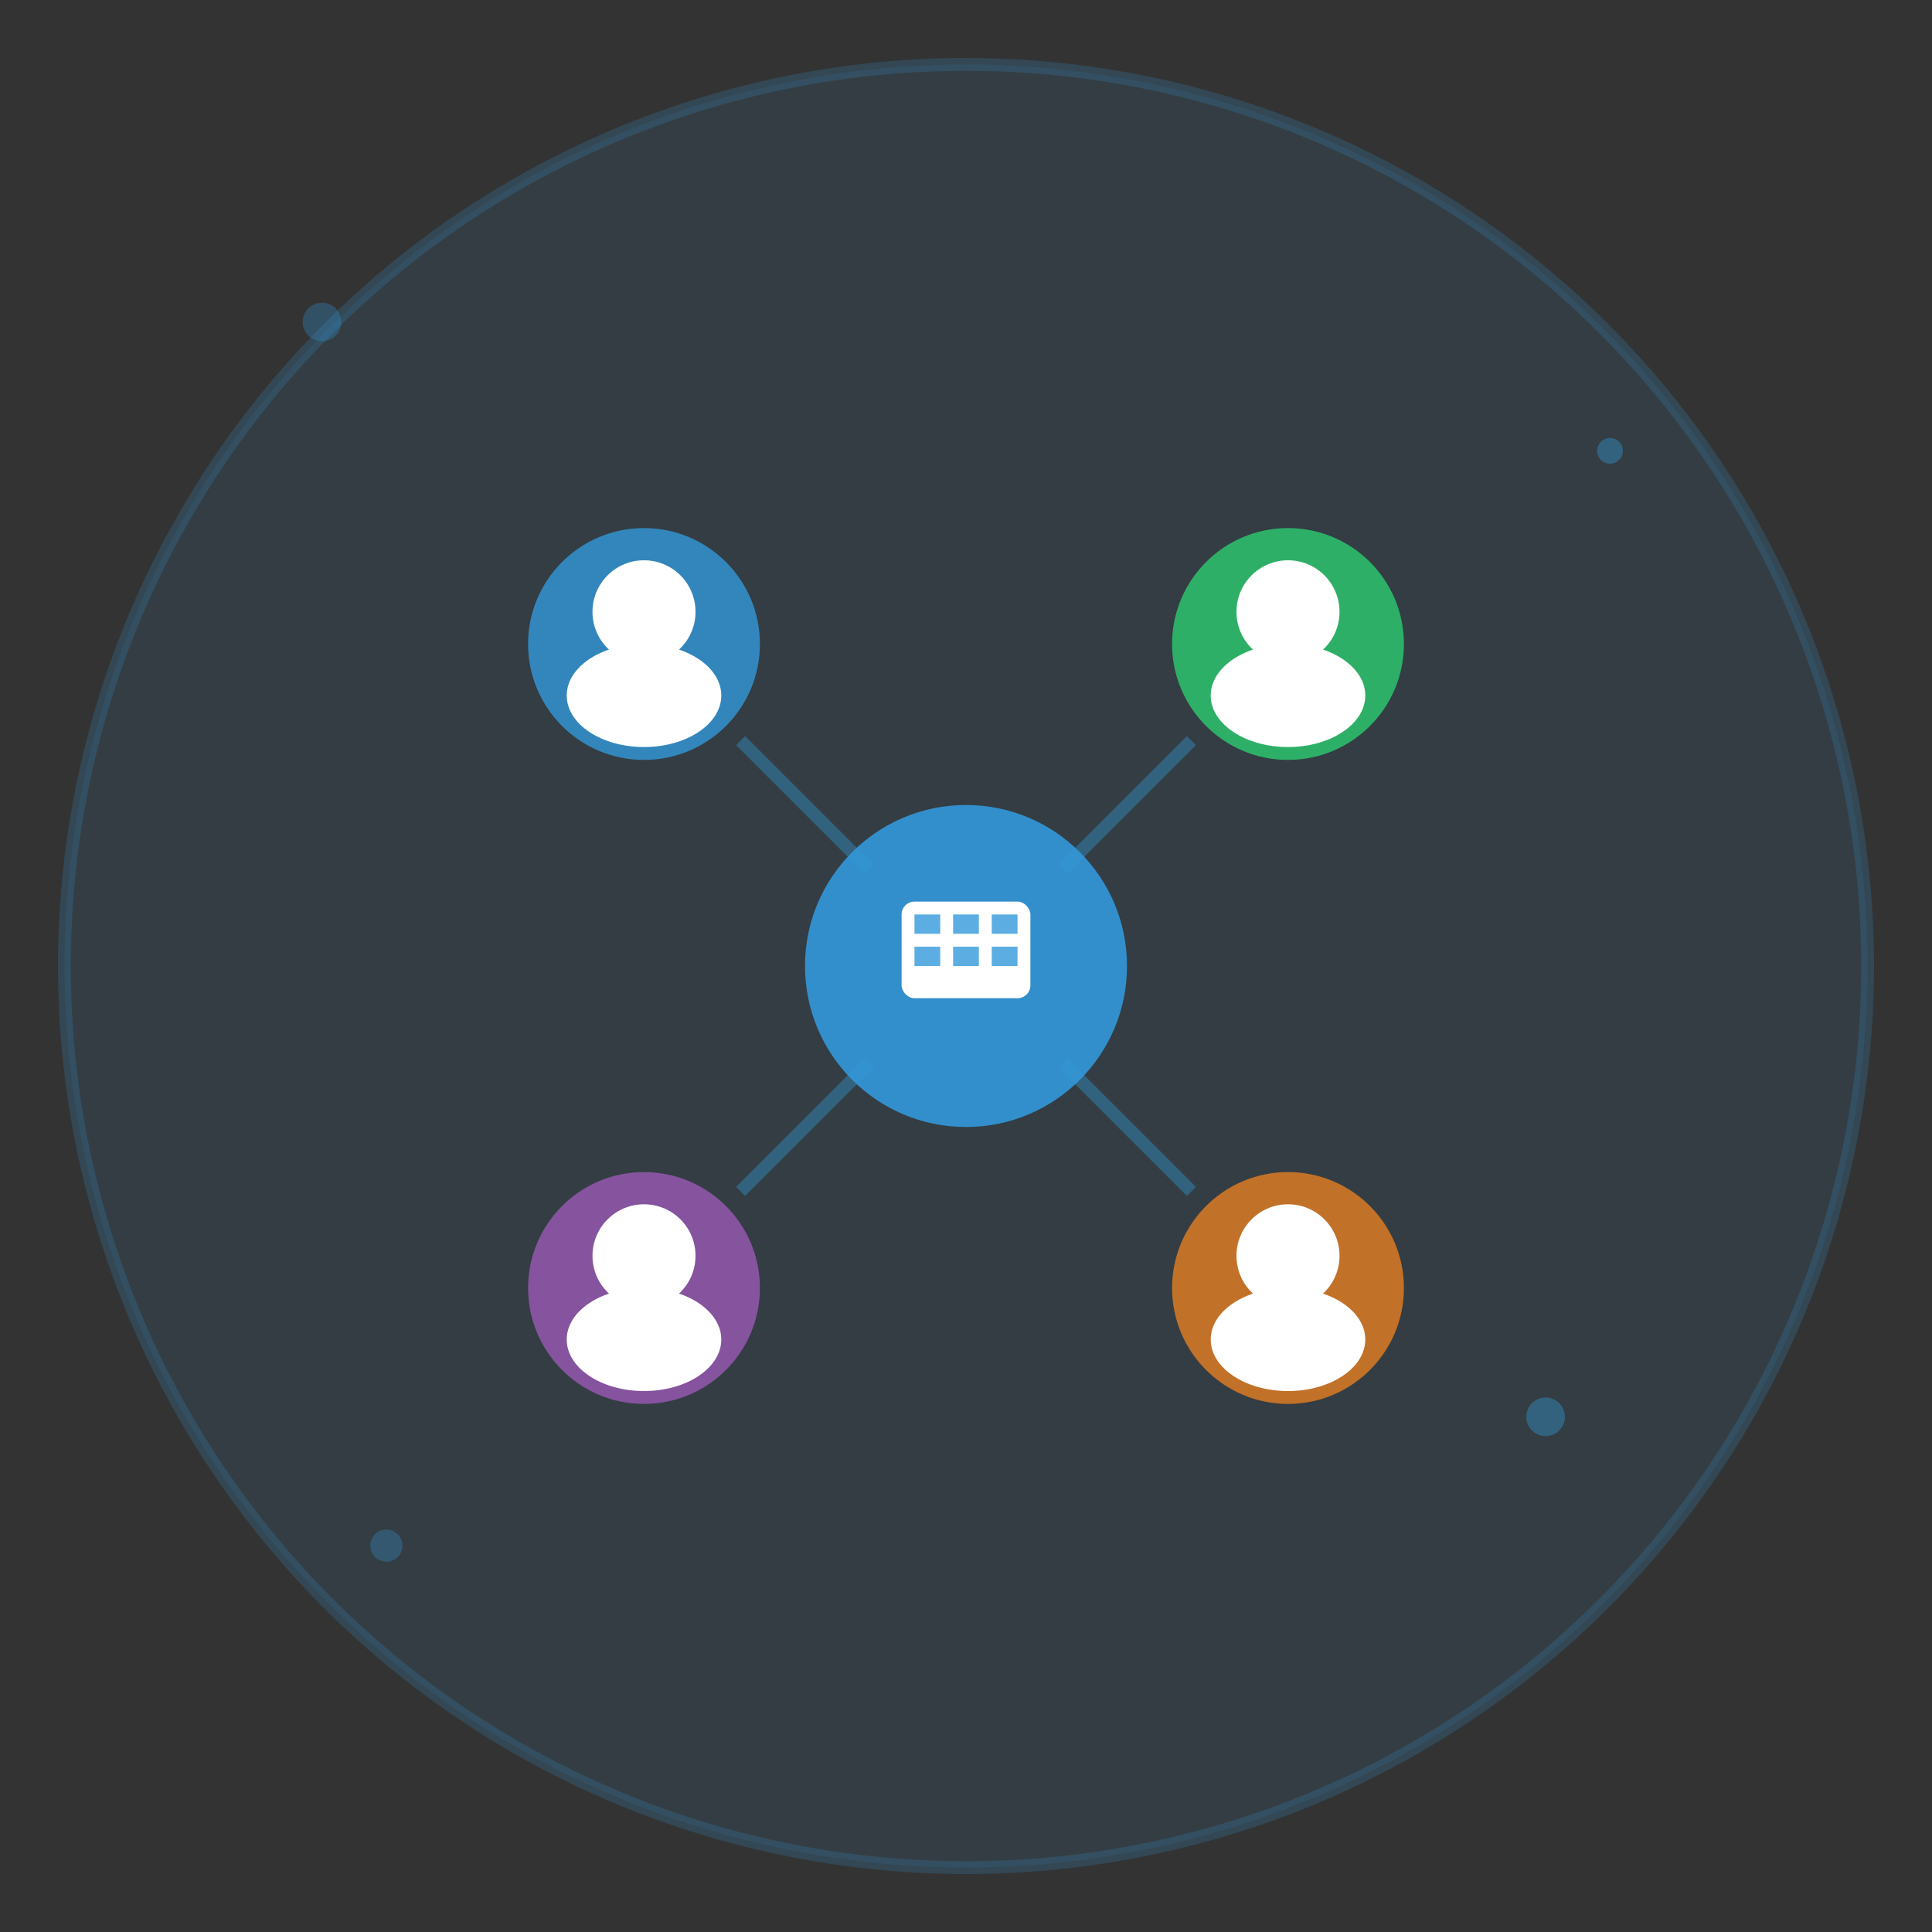 <svg width="300" height="300" viewBox="0 0 300 300" fill="none" xmlns="http://www.w3.org/2000/svg">
    <rect x="0" y="0" width="300" height="300" fill="#333333" stroke="none"/>
    <!-- Background circle -->
    <circle cx="150" cy="150" r="140" fill="rgba(52, 152, 219, 0.1)" stroke="rgba(52, 152, 219, 0.2)" stroke-width="2"/>
    
    <!-- Team member 1 -->
    <g transform="translate(80, 80)">
        <circle cx="20" cy="20" r="18" fill="rgba(52, 152, 219, 0.8)"/>
        <circle cx="20" cy="15" r="8" fill="white"/>
        <ellipse cx="20" cy="28" rx="12" ry="8" fill="white"/>
    </g>
    
    <!-- Team member 2 -->
    <g transform="translate(180, 80)">
        <circle cx="20" cy="20" r="18" fill="rgba(46, 204, 113, 0.8)"/>
        <circle cx="20" cy="15" r="8" fill="white"/>
        <ellipse cx="20" cy="28" rx="12" ry="8" fill="white"/>
    </g>
    
    <!-- Team member 3 -->
    <g transform="translate(80, 180)">
        <circle cx="20" cy="20" r="18" fill="rgba(155, 89, 182, 0.8)"/>
        <circle cx="20" cy="15" r="8" fill="white"/>
        <ellipse cx="20" cy="28" rx="12" ry="8" fill="white"/>
    </g>
    
    <!-- Team member 4 -->
    <g transform="translate(180, 180)">
        <circle cx="20" cy="20" r="18" fill="rgba(230, 126, 34, 0.8)"/>
        <circle cx="20" cy="15" r="8" fill="white"/>
        <ellipse cx="20" cy="28" rx="12" ry="8" fill="white"/>
    </g>
    
    <!-- Central connecting element -->
    <circle cx="150" cy="150" r="25" fill="rgba(52, 152, 219, 0.9)"/>
    <rect x="140" y="140" width="20" height="15" fill="white" rx="2"/>
    <rect x="142" y="142" width="4" height="3" fill="rgba(52, 152, 219, 0.8)"/>
    <rect x="148" y="142" width="4" height="3" fill="rgba(52, 152, 219, 0.8)"/>
    <rect x="154" y="142" width="4" height="3" fill="rgba(52, 152, 219, 0.8)"/>
    <rect x="142" y="147" width="4" height="3" fill="rgba(52, 152, 219, 0.8)"/>
    <rect x="148" y="147" width="4" height="3" fill="rgba(52, 152, 219, 0.8)"/>
    <rect x="154" y="147" width="4" height="3" fill="rgba(52, 152, 219, 0.8)"/>
    
    <!-- Connection lines -->
    <line x1="115" y1="115" x2="135" y2="135" stroke="rgba(52, 152, 219, 0.4)" stroke-width="2"/>
    <line x1="185" y1="115" x2="165" y2="135" stroke="rgba(52, 152, 219, 0.4)" stroke-width="2"/>
    <line x1="115" y1="185" x2="135" y2="165" stroke="rgba(52, 152, 219, 0.4)" stroke-width="2"/>
    <line x1="185" y1="185" x2="165" y2="165" stroke="rgba(52, 152, 219, 0.4)" stroke-width="2"/>
    
    <!-- Decorative elements -->
    <circle cx="50" cy="50" r="3" fill="rgba(52, 152, 219, 0.3)"/>
    <circle cx="250" cy="70" r="2" fill="rgba(52, 152, 219, 0.4)"/>
    <circle cx="60" cy="240" r="2.5" fill="rgba(52, 152, 219, 0.3)"/>
    <circle cx="240" cy="220" r="3" fill="rgba(52, 152, 219, 0.4)"/>
</svg>
